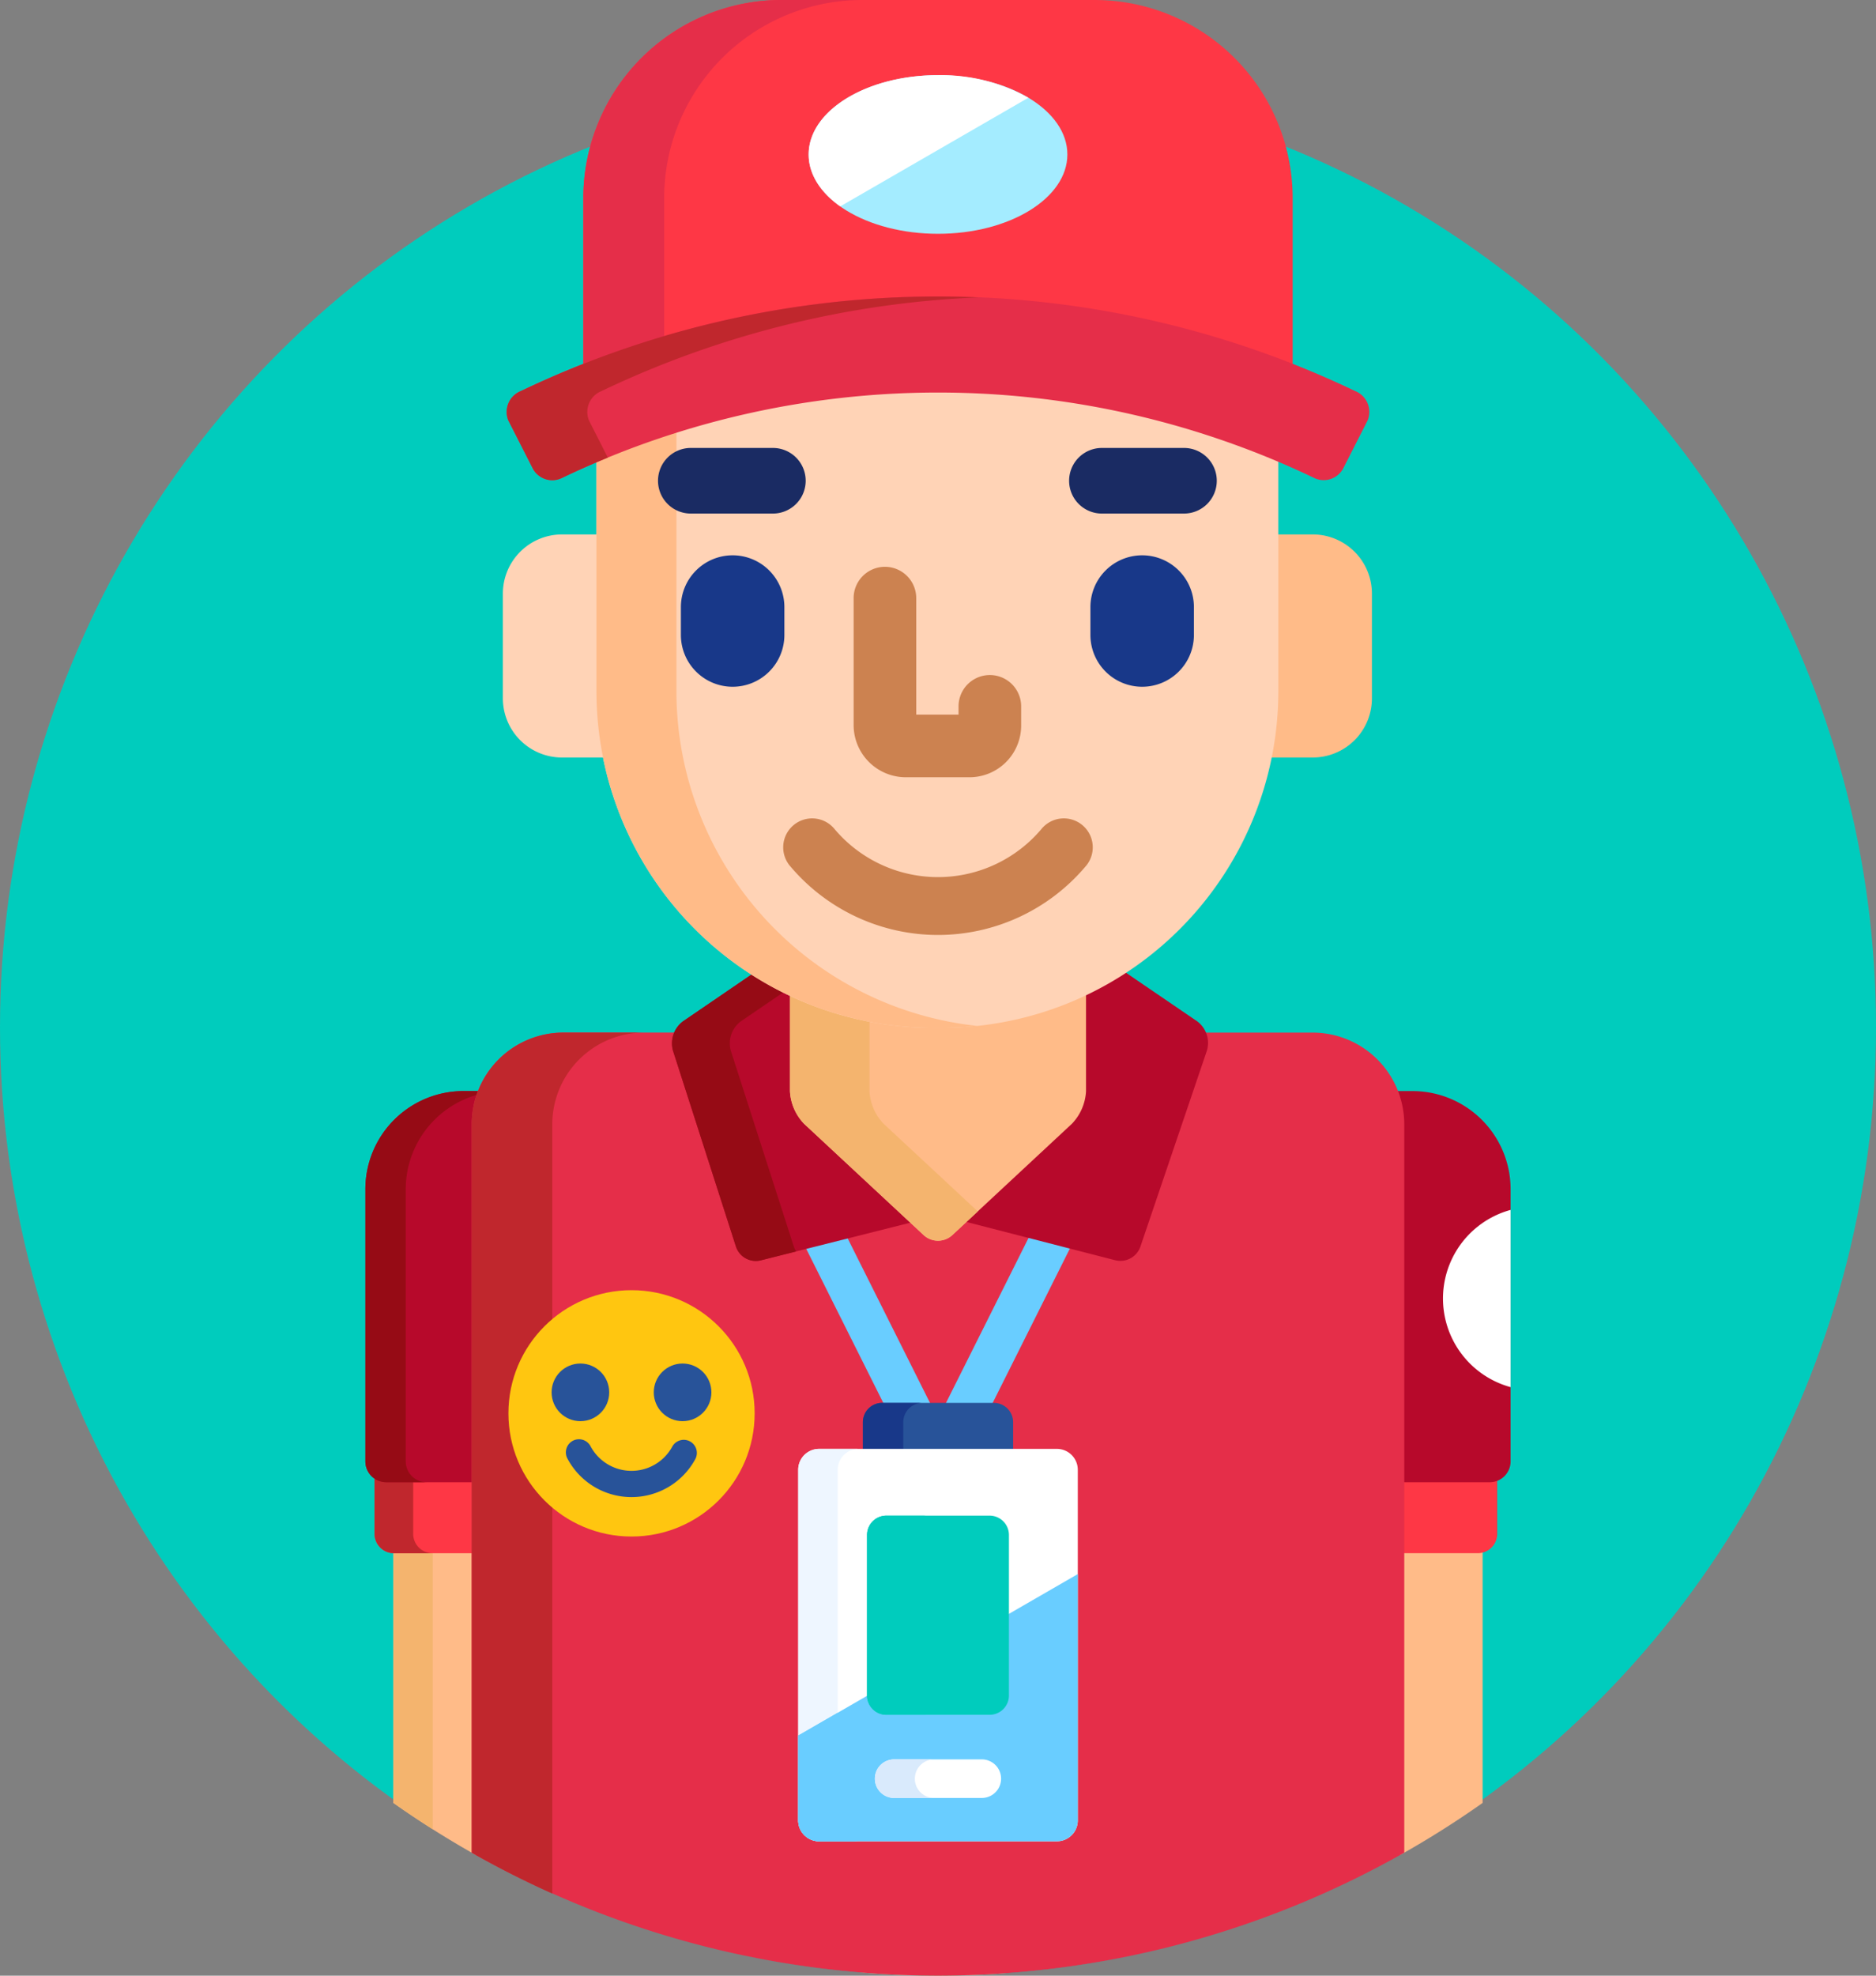 <svg xmlns="http://www.w3.org/2000/svg" width="190" height="200" viewBox="0 0 190 200">
  <rect x="0" y="0" width="190" height="200" fill="#808080" stroke="none"/>
  <g id="amusement-park" transform="translate(-11.503)">
    <ellipse id="Ellipse_575" data-name="Ellipse 575" cx="95" cy="96" rx="95" ry="96" transform="translate(11.503 8)" fill="#00ccbd"/>
    <g id="Group_9390" data-name="Group 9390" transform="translate(51.344 156.745)">
      <path id="Path_16604" data-name="Path 16604" d="M123.12,401.427h-8.274c-.018,0-.034,0-.051-.005v25.707a95.784,95.784,0,0,0,8.325,5.258Z" transform="translate(-114.795 -401.362)" fill="#fb8"/>
      <path id="Path_16605" data-name="Path 16605" d="M383.743,401.333h-7.852v30.959a95.778,95.778,0,0,0,8.326-5.258V401.268A1.941,1.941,0,0,1,383.743,401.333Z" transform="translate(-273.9 -401.268)" fill="#fb8"/>
      <path id="Path_16606" data-name="Path 16606" d="M243.619,511c-2.654,0-5.3.036-7.937.064q3.926.322,7.937.327,3.5,0,6.939-.252C248.252,511.06,245.938,511,243.619,511Z" transform="translate(-188.46 -468.136)" fill="#fb8"/>
    </g>
    <g id="Group_9391" data-name="Group 9391" transform="translate(51.344 156.806)">
      <path id="Path_16607" data-name="Path 16607" d="M114.846,401.427c-.018,0-.034,0-.051-.005v25.707q1.956,1.382,3.986,2.665V401.427Z" transform="translate(-114.795 -401.422)" fill="#f4b46e"/>
      <path id="Path_16608" data-name="Path 16608" d="M255.182,511.992c.107,0,.213,0,.32,0l.182,0Z" transform="translate(-200.343 -468.801)" fill="#f4b46e"/>
    </g>
    <g id="Group_9392" data-name="Group 9392" transform="translate(49.442 149.25)">
      <path id="Path_16609" data-name="Path 16609" d="M120.153,382.44H111.1a2.1,2.1,0,0,1-1.178-.359v6.029a1.959,1.959,0,0,0,1.953,1.953h8.274Z" transform="translate(-109.926 -382.081)" fill="#fe3745"/>
      <path id="Path_16610" data-name="Path 16610" d="M384.942,382.779h-9.05V390.4h7.852a1.959,1.959,0,0,0,1.953-1.953v-5.812A2.11,2.11,0,0,1,384.942,382.779Z" transform="translate(-271.999 -382.42)" fill="#fe3745"/>
    </g>
    <path id="Path_16611" data-name="Path 16611" d="M113.835,388.11v-5.67H111.1a2.1,2.1,0,0,1-1.178-.359v6.029a1.959,1.959,0,0,0,1.953,1.953h3.909A1.959,1.959,0,0,1,113.835,388.11Z" transform="translate(-60.484 -232.831)" fill="#c0272d"/>
    <g id="Group_9393" data-name="Group 9393" transform="translate(48.507 110.449)">
      <path id="Path_16612" data-name="Path 16612" d="M118.695,286.092a8.824,8.824,0,0,1,.656-3.343h-1.888a9.942,9.942,0,0,0-9.93,9.931v27.554a2.113,2.113,0,0,0,2.113,2.113h9.049V286.092Z" transform="translate(-107.532 -282.749)" fill="#b7092b"/>
      <path id="Path_16613" data-name="Path 16613" d="M376.1,282.75h-1.888a8.823,8.823,0,0,1,.656,3.343v36.256h9.05a2.113,2.113,0,0,0,2.113-2.113V292.681A9.942,9.942,0,0,0,376.1,282.75Z" transform="translate(-270.041 -282.75)" fill="#b7092b"/>
    </g>
    <path id="Path_16614" data-name="Path 16614" d="M119.242,283.023c.034-.092.071-.183.108-.274h-1.888a9.942,9.942,0,0,0-9.93,9.931v27.554a2.113,2.113,0,0,0,2.113,2.113h4.089a2.113,2.113,0,0,1-2.113-2.113V292.68A9.946,9.946,0,0,1,119.242,283.023Z" transform="translate(-59.025 -172.3)" fill="#960b15"/>
    <path id="Path_16615" data-name="Path 16615" d="M220.3,267.6H209.237a2.476,2.476,0,0,1-.07,1.238l-6.747,19.877a2.146,2.146,0,0,1-2.52,1.363l-14.746-3.791-1.659,1.544a1.747,1.747,0,0,1-2.327,0l-1.691-1.573-14.725,3.7a2.118,2.118,0,0,1-2.492-1.383l-6.385-19.857a2.471,2.471,0,0,1-.069-1.122H144.367a9.287,9.287,0,0,0-9.26,9.26v73.76a95.8,95.8,0,0,0,94.447,0v-73.76A9.286,9.286,0,0,0,220.3,267.6Z" transform="translate(-75.828 -163.069)" fill="#e52e49"/>
    <path id="Path_16616" data-name="Path 16616" d="M139.213,306.143a12.05,12.05,0,0,1,4.055-9.018V276.862a9.287,9.287,0,0,1,9.26-9.26h-8.161a9.287,9.287,0,0,0-9.26,9.26v73.76q3.966,2.255,8.161,4.134V315.161A12.048,12.048,0,0,1,139.213,306.143Z" transform="translate(-75.829 -163.07)" fill="#c0272d"/>
    <g id="Group_9394" data-name="Group 9394" transform="translate(92.907 124.811)">
      <path id="Path_16617" data-name="Path 16617" d="M262.081,337.283l8.355-16.691-4.188-1.077-8.894,17.768Z" transform="translate(-243.229 -319.515)" fill="#69cdff"/>
      <path id="Path_16618" data-name="Path 16618" d="M234.261,337.362l-8.868-17.716-4.2,1.056,8.34,16.66Z" transform="translate(-221.195 -319.595)" fill="#69cdff"/>
    </g>
    <path id="Path_16619" data-name="Path 16619" d="M200.654,266.993a4.763,4.763,0,0,1-1.305-3v-9.925a33.763,33.763,0,0,1-3.927-2.143l-7.3,4.983a2.781,2.781,0,0,0-1.016,2.96l6.385,19.857a2.118,2.118,0,0,0,2.492,1.383L211.6,277.18Z" transform="translate(-107.448 -153.519)" fill="#b7092b"/>
    <path id="Path_16620" data-name="Path 16620" d="M192.964,259.871a2.78,2.78,0,0,1,1.016-2.96l4.655-3.175a33.726,33.726,0,0,1-3.211-1.808l-7.3,4.983a2.781,2.781,0,0,0-1.016,2.96l6.385,19.857a2.118,2.118,0,0,0,2.492,1.383l3.605-.907a1.988,1.988,0,0,1-.236-.476Z" transform="translate(-107.448 -153.519)" fill="#960b15"/>
    <path id="Path_16621" data-name="Path 16621" d="M286.047,256.63l-7.568-5.163a33.833,33.833,0,0,1-4.086,2.268v9.979a4.761,4.761,0,0,1-1.305,3L262.223,276.82c.013,0,.025.01.038.013l15.505,3.986a2.146,2.146,0,0,0,2.519-1.363l6.747-19.877A2.724,2.724,0,0,0,286.047,256.63Z" transform="translate(-153.29 -153.238)" fill="#b7092b"/>
    <path id="Path_16622" data-name="Path 16622" d="M232.994,260.157h-.885a33.5,33.5,0,0,1-14.489-3.279v10.1a5.146,5.146,0,0,0,1.43,3.284l12.132,11.287a2.137,2.137,0,0,0,2.86,0l12.132-11.287a5.146,5.146,0,0,0,1.43-3.284V256.822A33.494,33.494,0,0,1,232.994,260.157Z" transform="translate(-126.11 -156.501)" fill="#fb8"/>
    <path id="Path_16623" data-name="Path 16623" d="M225.675,267.066v-7.444a33.433,33.433,0,0,1-8.055-2.655v10.1a5.146,5.146,0,0,0,1.43,3.284l12.132,11.287a2.137,2.137,0,0,0,2.86,0l2.6-2.417-9.534-8.87A5.148,5.148,0,0,1,225.675,267.066Z" transform="translate(-126.11 -156.589)" fill="#f4b46e"/>
    <path id="Path_16624" data-name="Path 16624" d="M153.046,154.354V138.5h-3.873a5.991,5.991,0,0,0-5.991,5.991v10.6a5.991,5.991,0,0,0,5.991,5.991h4.549A33.7,33.7,0,0,1,153.046,154.354Z" transform="translate(-80.749 -84.398)" fill="#ffd3b6"/>
    <path id="Path_16625" data-name="Path 16625" d="M346.073,138.5H342.2v15.854a33.756,33.756,0,0,1-.675,6.727h4.549a5.991,5.991,0,0,0,5.991-5.991v-10.6A5.992,5.992,0,0,0,346.073,138.5Z" transform="translate(-201.614 -84.398)" fill="#fb8"/>
    <path id="Path_16626" data-name="Path 16626" d="M202.03,100.711a89.22,89.22,0,0,0-34.6,7.043v23.572a34.093,34.093,0,0,0,34.093,34.092h.885A34.092,34.092,0,0,0,236.5,131.325V107.7A89.229,89.229,0,0,0,202.03,100.711Z" transform="translate(-95.528 -61.371)" fill="#ffd3b6"/>
    <path id="Path_16627" data-name="Path 16627" d="M175.539,137.67V111.122q-4.126,1.288-8.1,2.976V137.67a34.093,34.093,0,0,0,34.093,34.092h.885a34.436,34.436,0,0,0,3.61-.19A34.1,34.1,0,0,1,175.539,137.67Z" transform="translate(-95.528 -67.715)" fill="#fb8"/>
    <g id="Group_9395" data-name="Group 9395" transform="translate(80.463 56.215)">
      <path id="Path_16628" data-name="Path 16628" d="M199.822,151.974a5.241,5.241,0,0,1-5.241,5.241h0a5.241,5.241,0,0,1-5.241-5.241v-2.823a5.241,5.241,0,0,1,5.241-5.241h0a5.242,5.242,0,0,1,5.241,5.241v2.823Z" transform="translate(-189.34 -143.91)" fill="#183889"/>
      <path id="Path_16629" data-name="Path 16629" d="M306,151.974a5.241,5.241,0,0,1-5.241,5.241h0a5.241,5.241,0,0,1-5.241-5.241v-2.823a5.241,5.241,0,0,1,5.241-5.241h0A5.241,5.241,0,0,1,306,149.151Z" transform="translate(-254.041 -143.91)" fill="#183889"/>
    </g>
    <path id="Path_16630" data-name="Path 16630" d="M245.81,168.2h-6.4a5.289,5.289,0,0,1-5.283-5.283v-12.85a3.17,3.17,0,1,1,6.34,0v11.793h4.286v-.836a3.17,3.17,0,0,1,6.34,0v2A5.235,5.235,0,0,1,245.81,168.2Z" transform="translate(-136.169 -89.518)" fill="#cc8250"/>
    <g id="Group_9396" data-name="Group 9396" transform="translate(78.204 45.347)">
      <path id="Path_16631" data-name="Path 16631" d="M301.482,122.73h-8.314a3.321,3.321,0,0,1,0-6.641h8.314a3.321,3.321,0,1,1,0,6.641Z" transform="translate(-248.327 -116.089)" fill="#1a2b63"/>
      <path id="Path_16632" data-name="Path 16632" d="M195.19,122.73h-8.314a3.321,3.321,0,1,1,0-6.641h8.314a3.321,3.321,0,0,1,0,6.641Z" transform="translate(-183.555 -116.089)" fill="#1a2b63"/>
    </g>
    <path id="Path_16633" data-name="Path 16633" d="M231.649,224.011a19.584,19.584,0,0,1-14.908-6.892,2.93,2.93,0,1,1,4.456-3.8,13.711,13.711,0,0,0,20.9,0,2.93,2.93,0,1,1,4.456,3.8A19.583,19.583,0,0,1,231.649,224.011Z" transform="translate(-125.146 -129.363)" fill="#cc8250"/>
    <path id="Path_16634" data-name="Path 16634" d="M251.74,368.811v-3.3a1.959,1.959,0,0,0-1.953-1.953h-11.31a1.959,1.959,0,0,0-1.953,1.953v3.3Z" transform="translate(-137.629 -221.546)" fill="#285399"/>
    <path id="Path_16635" data-name="Path 16635" d="M240.616,368.811v-3.3a1.959,1.959,0,0,1,1.953-1.953h-4.093a1.959,1.959,0,0,0-1.953,1.953v3.3Z" transform="translate(-137.629 -221.546)" fill="#183889"/>
    <path id="Path_16636" data-name="Path 16636" d="M248.071,413.083a2.119,2.119,0,0,1-2.113,2.113H221.865a2.119,2.119,0,0,1-2.113-2.113v-35.5a2.119,2.119,0,0,1,2.113-2.113h24.092a2.119,2.119,0,0,1,2.113,2.113Z" transform="translate(-127.409 -228.799)" fill="#fff"/>
    <path id="Path_16637" data-name="Path 16637" d="M223.755,413.083v-35.5a2.12,2.12,0,0,1,2.113-2.113h-4a2.119,2.119,0,0,0-2.113,2.113v35.5a2.119,2.119,0,0,0,2.113,2.113h4A2.12,2.12,0,0,1,223.755,413.083Z" transform="translate(-127.409 -228.799)" fill="#eef6ff"/>
    <g id="Group_9397" data-name="Group 9397" transform="translate(92.343 159.346)">
      <path id="Path_16638" data-name="Path 16638" d="M219.752,432.863a2.119,2.119,0,0,0,2.113,2.113h24.092a2.119,2.119,0,0,0,2.113-2.113V407.926l-28.319,16.35v8.588Z" transform="translate(-219.752 -407.926)" fill="#69cdff"/>
      <path id="Path_16639" data-name="Path 16639" d="M223.755,454.764v-10.9l-4,2.311v8.588a2.119,2.119,0,0,0,2.113,2.113h4A2.12,2.12,0,0,1,223.755,454.764Z" transform="translate(-219.752 -429.826)" fill="#69cdff"/>
    </g>
    <g id="Group_9398" data-name="Group 9398" transform="translate(99.317 153.429)">
      <path id="Path_16640" data-name="Path 16640" d="M251.976,410.987a1.959,1.959,0,0,1-1.953,1.953H239.558a1.959,1.959,0,0,1-1.953-1.953V394.731a1.959,1.959,0,0,1,1.953-1.953h10.464a1.959,1.959,0,0,1,1.953,1.953Z" transform="translate(-237.605 -392.778)" fill="#00ccbd"/>
      <path id="Path_16641" data-name="Path 16641" d="M241.666,410.987V394.731a1.959,1.959,0,0,1,1.953-1.953h-4.061a1.959,1.959,0,0,0-1.953,1.953v16.255a1.959,1.959,0,0,0,1.953,1.953h4.061A1.959,1.959,0,0,1,241.666,410.987Z" transform="translate(-237.605 -392.778)" fill="#00ccbd"/>
    </g>
    <path id="Path_16642" data-name="Path 16642" d="M393.779,313.545a9.3,9.3,0,0,0,0,17.943Z" transform="translate(-229.281 -191.066)" fill="#fff"/>
    <circle id="Ellipse_576" data-name="Ellipse 576" cx="12.469" cy="12.469" r="12.469" transform="translate(62.995 130.606)" fill="#ffc610"/>
    <g id="Group_9399" data-name="Group 9399" transform="translate(67.369 138.031)">
      <circle id="Ellipse_577" data-name="Ellipse 577" cx="2.918" cy="2.918" r="2.918" fill="#285399"/>
      <circle id="Ellipse_578" data-name="Ellipse 578" cx="2.918" cy="2.918" r="2.918" transform="translate(10.348)" fill="#285399"/>
      <path id="Path_16643" data-name="Path 16643" d="M166.191,378.883a7.345,7.345,0,0,1-6.474-3.87,1.327,1.327,0,1,1,2.336-1.258,4.7,4.7,0,0,0,8.276,0,1.327,1.327,0,0,1,2.336,1.258A7.345,7.345,0,0,1,166.191,378.883Z" transform="translate(-158.098 -365.362)" fill="#285399"/>
    </g>
    <path id="Path_16644" data-name="Path 16644" d="M199.965,30.4a98.227,98.227,0,0,1,35.92,6.868v-17.2A20.064,20.064,0,0,0,215.821,0H184.109a20.064,20.064,0,0,0-20.064,20.064v17.2A98.224,98.224,0,0,1,199.965,30.4Z" transform="translate(-93.462)" fill="#fe3745"/>
    <g id="Group_9400" data-name="Group 9400" transform="translate(62.793)">
      <path id="Path_16645" data-name="Path 16645" d="M172.23,34.447V20.064A20.064,20.064,0,0,1,192.294,0h-8.186a20.064,20.064,0,0,0-20.064,20.064v17.2Q168.069,35.678,172.23,34.447Z" transform="translate(-156.254)" fill="#e52e49"/>
      <path id="Path_16646" data-name="Path 16646" d="M228.827,94.28a2.234,2.234,0,0,1-2.96.9,88.229,88.229,0,0,0-76.108,0,2.234,2.234,0,0,1-2.961-.9l-2.495-4.9a2.273,2.273,0,0,1,1.262-2.98,97.953,97.953,0,0,1,84.494,0,2.272,2.272,0,0,1,1.262,2.98Z" transform="translate(-144.102 -46.815)" fill="#e52e49"/>
    </g>
    <path id="Path_16647" data-name="Path 16647" d="M152.467,89.4a2.273,2.273,0,0,1,1.262-2.98,97.887,97.887,0,0,1,38.166-9.485,97.914,97.914,0,0,0-46.329,9.485A2.273,2.273,0,0,0,144.3,89.4l2.495,4.9a2.235,2.235,0,0,0,2.961.9q2.285-1.093,4.616-2.046Z" transform="translate(-81.31 -46.829)" fill="#c0272d"/>
    <ellipse id="Ellipse_579" data-name="Ellipse 579" cx="13.103" cy="8.031" rx="13.103" ry="8.031" transform="translate(93.4 7.606)" fill="#a4ecff"/>
    <g id="Group_9401" data-name="Group 9401" transform="translate(93.4 7.608)">
      <path id="Path_16648" data-name="Path 16648" d="M235.56,19.477c-7.236,0-13.1,3.6-13.1,8.031,0,2.011,1.209,3.848,3.2,5.256l19.054-11A18.079,18.079,0,0,0,235.56,19.477Z" transform="translate(-222.457 -19.477)" fill="#fff"/>
      <path id="Path_16649" data-name="Path 16649" d="M250.467,459.851h-8.876a1.953,1.953,0,0,1,0-3.906h8.876a1.953,1.953,0,0,1,0,3.906Z" transform="translate(-232.927 -285.45)" fill="#fff"/>
    </g>
    <path id="Path_16650" data-name="Path 16650" d="M243.686,457.9a1.953,1.953,0,0,1,1.953-1.953h-4.047a1.953,1.953,0,0,0,0,3.906h4.047A1.953,1.953,0,0,1,243.686,457.9Z" transform="translate(-139.528 -277.841)" fill="#d9eafc"/>
  </g>
</svg>
